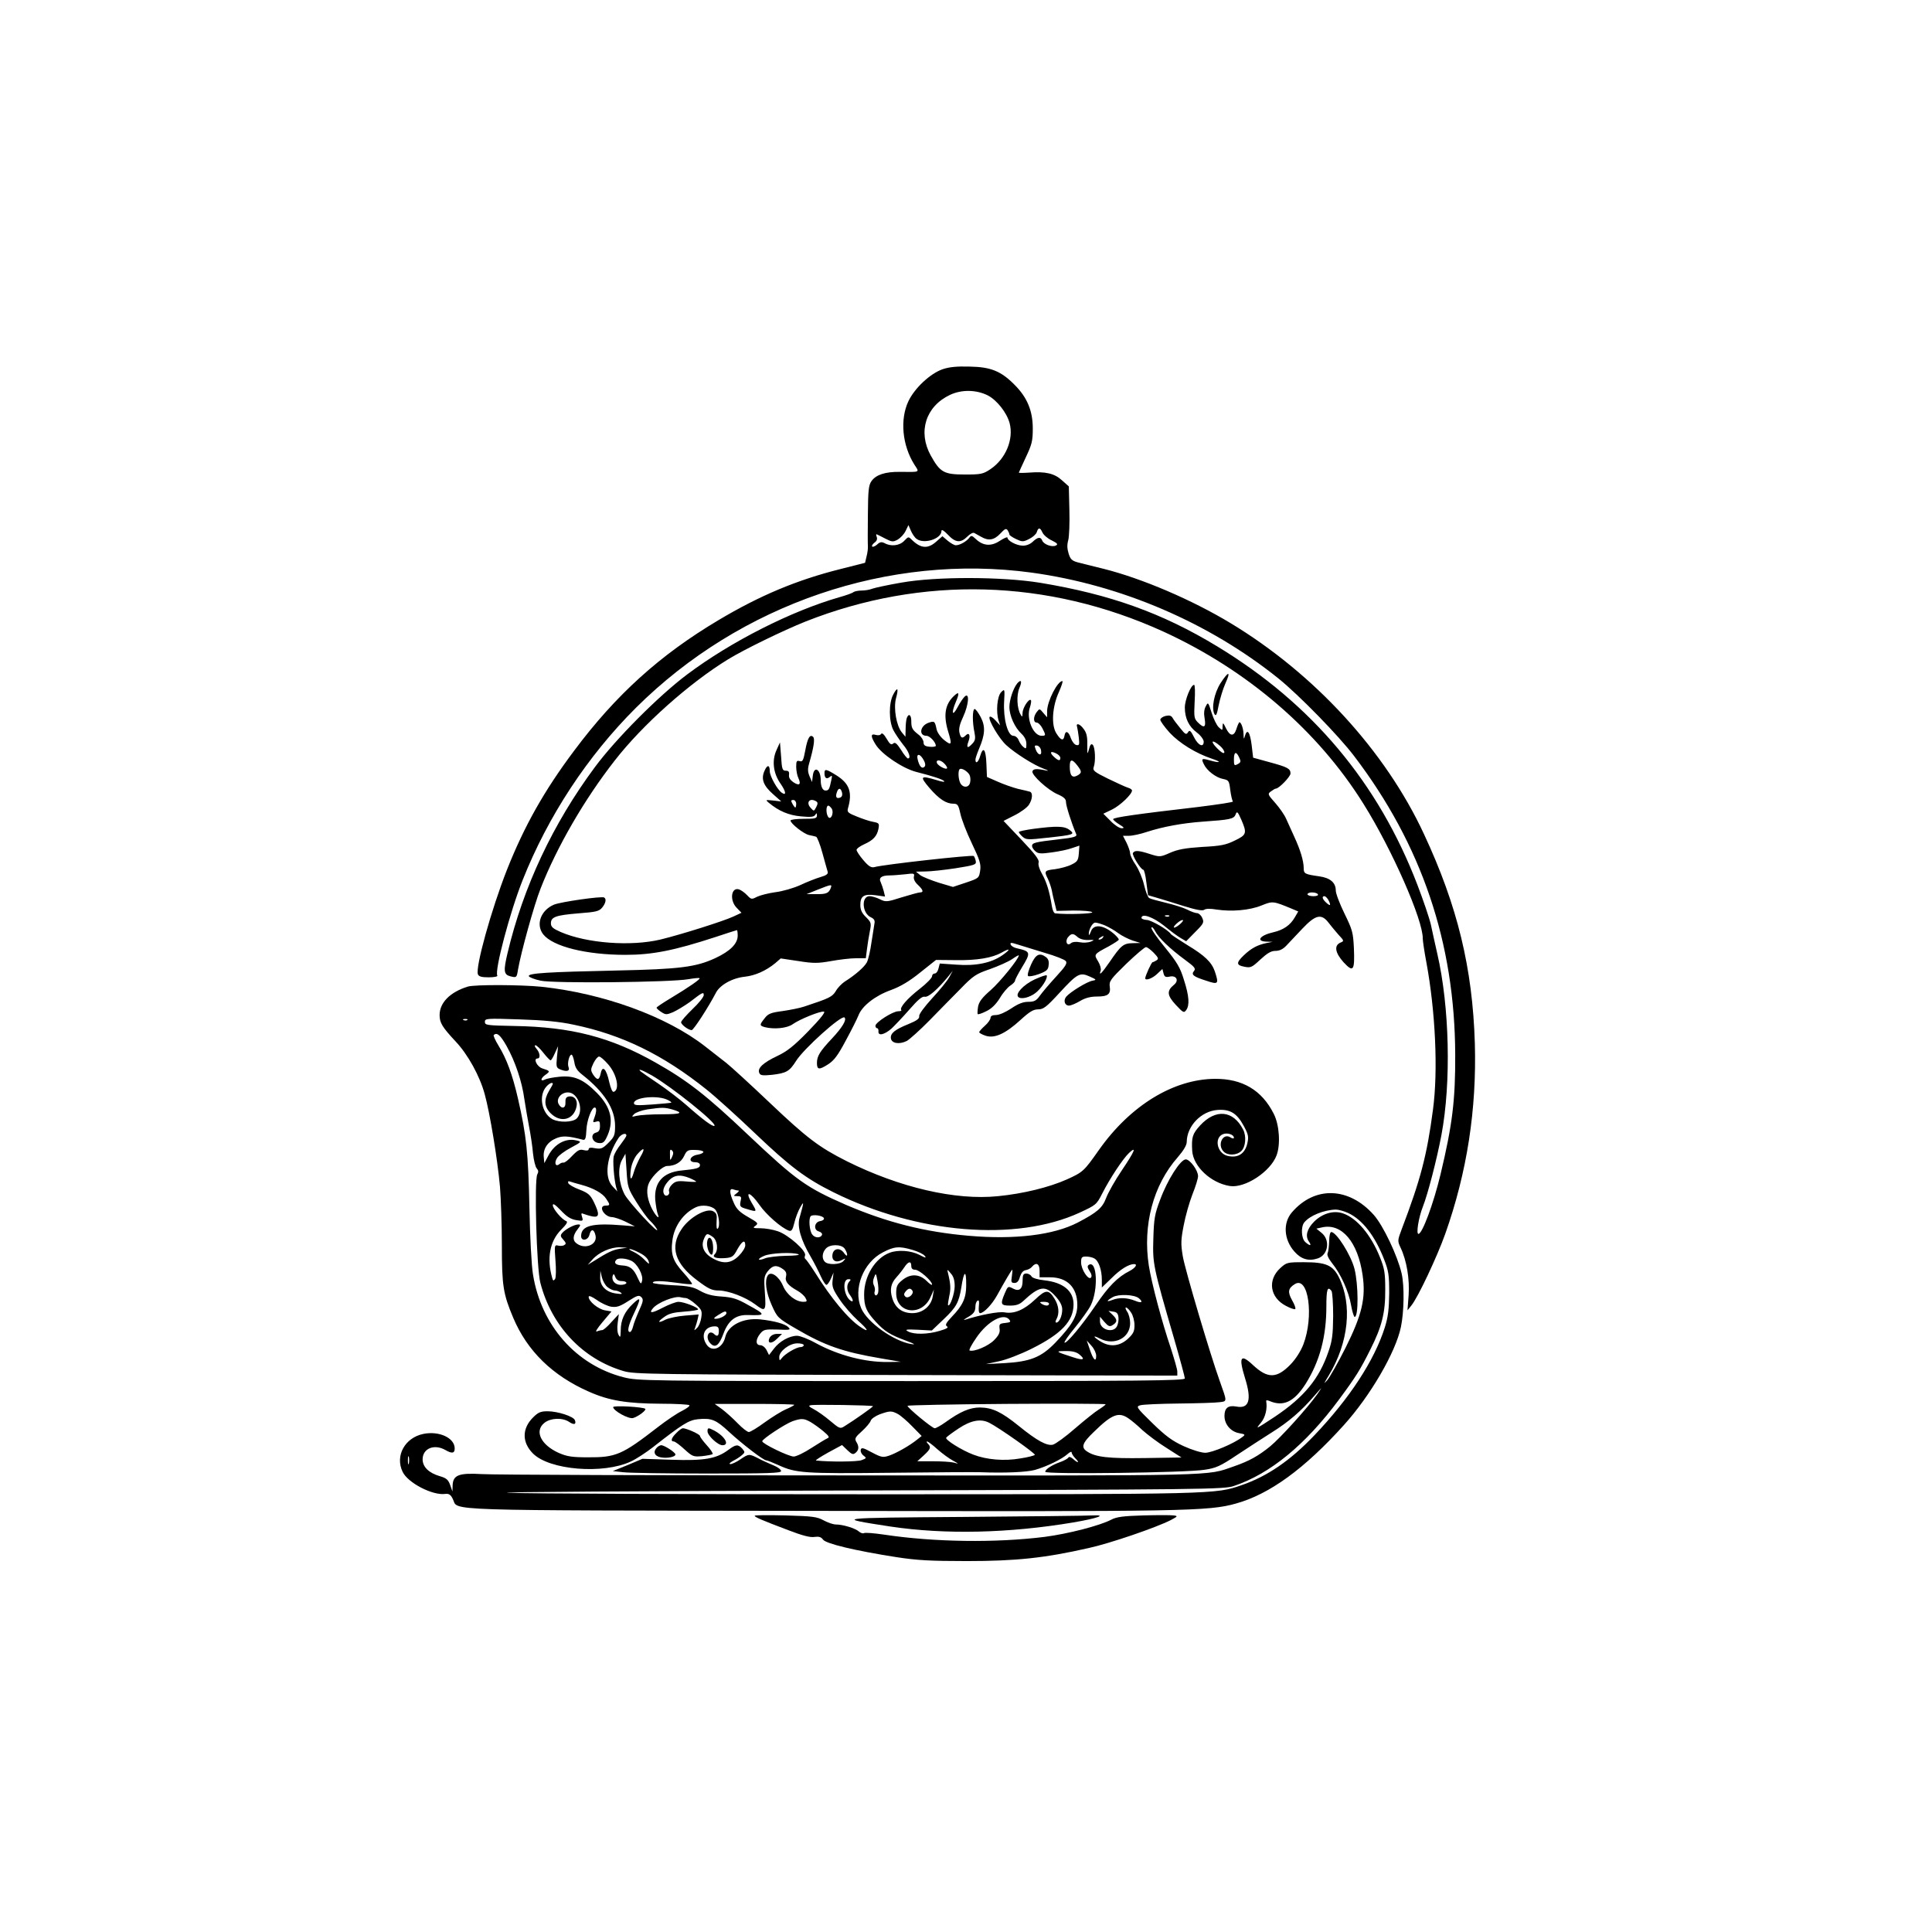 <?xml version="1.0" standalone="no"?>
<!DOCTYPE svg PUBLIC "-//W3C//DTD SVG 20010904//EN"
 "http://www.w3.org/TR/2001/REC-SVG-20010904/DTD/svg10.dtd">
<svg version="1.0" xmlns="http://www.w3.org/2000/svg"
 width="1024pt" height="1024pt" viewBox="0 0 1024 1024"
 preserveAspectRatio="xMidYMid meet">
<g transform="translate(0,1024) scale(0.1,-0.1)"
fill="#000000" stroke="none">
<path d="M4996 8283 c-66 -23 -148 -100 -181 -169 -46 -97 -33 -234 31 -336
28 -43 34 -40 -76 -39 -78 1 -127 -15 -151 -49 -15 -21 -18 -49 -19 -175 -1
-82 -1 -159 0 -170 1 -11 -2 -35 -7 -54 l-8 -34 -130 -33 c-232 -58 -429 -141
-647 -271 -311 -185 -544 -396 -765 -692 -159 -212 -264 -399 -356 -631 -83
-211 -168 -517 -154 -554 5 -12 20 -16 57 -16 28 0 49 4 46 9 -16 25 67 338
134 506 135 340 344 658 601 914 553 550 1340 819 2097 716 473 -65 940 -265
1308 -561 109 -88 319 -303 401 -411 358 -470 534 -989 536 -1583 1 -241 -15
-372 -78 -635 -38 -158 -97 -315 -117 -315 -13 0 1 87 23 143 27 68 75 254 99
382 52 277 43 679 -22 960 -11 50 -27 119 -34 154 -8 35 -40 129 -71 210 -207
541 -559 961 -1063 1266 -290 176 -567 275 -936 336 -202 33 -552 34 -737 1
-70 -12 -139 -27 -153 -32 -14 -6 -40 -10 -58 -10 -17 0 -36 -4 -42 -8 -5 -5
-38 -17 -74 -27 -255 -73 -575 -235 -807 -409 -150 -112 -380 -343 -490 -492
-222 -299 -380 -635 -463 -986 -22 -93 -20 -113 13 -122 34 -9 36 -8 42 32 16
93 86 346 120 432 86 220 232 473 394 680 147 189 395 410 601 536 85 52 290
152 410 200 618 244 1282 226 1895 -53 444 -203 819 -524 1062 -914 151 -241
316 -616 314 -714 0 -11 8 -67 19 -125 48 -259 63 -575 35 -782 -32 -243 -66
-371 -166 -634 -22 -58 -22 -62 -6 -96 33 -69 49 -168 43 -253 l-6 -80 20 25
c35 42 137 259 180 380 116 327 167 661 157 1010 -12 399 -92 729 -270 1110
-204 439 -580 849 -1026 1118 -204 123 -468 236 -671 287 -58 14 -121 30 -140
35 -28 8 -37 16 -46 46 -8 25 -9 47 -2 71 5 20 8 91 6 160 l-3 125 -36 32
c-40 37 -88 48 -176 41 -29 -2 -53 -2 -53 0 0 1 17 38 37 81 32 68 37 86 37
153 0 94 -30 165 -96 231 -72 73 -126 95 -238 97 -68 2 -109 -2 -144 -14z
m240 -139 c48 -25 100 -91 115 -146 23 -87 -21 -191 -102 -245 -39 -26 -50
-28 -135 -28 -111 0 -131 11 -181 101 -69 125 -27 260 102 321 61 29 140 28
201 -3z m-378 -760 c39 -30 132 0 132 42 0 10 13 2 34 -20 40 -43 68 -45 103
-10 14 14 30 23 37 19 6 -3 22 -12 36 -20 39 -23 69 -18 102 17 24 26 31 29
39 17 5 -8 9 -17 9 -22 0 -4 16 -15 35 -24 32 -15 38 -16 69 0 19 9 37 25 41
36 8 27 18 26 30 -1 6 -13 27 -32 49 -42 30 -15 35 -21 23 -27 -19 -11 -65 5
-73 26 -8 21 -24 19 -51 -7 -14 -13 -35 -21 -54 -20 -32 1 -79 26 -79 42 0 6
-18 -2 -40 -16 -46 -31 -89 -28 -128 9 -21 20 -25 20 -35 6 -15 -19 -50 -39
-71 -39 -8 0 -27 11 -43 24 l-28 24 -33 -29 c-44 -39 -81 -36 -127 8 -20 20
-20 20 -42 -3 -24 -26 -70 -32 -104 -13 -16 8 -25 7 -40 -7 -10 -9 -22 -14
-26 -11 -4 4 2 13 12 21 12 8 16 19 12 30 -4 10 -4 16 0 14 5 -2 25 -12 46
-23 35 -18 41 -18 65 -5 15 9 34 29 42 46 l15 31 13 -30 c7 -16 20 -36 30 -43z"/>
<path d="M6469 6619 c-34 -54 -49 -132 -32 -164 8 -13 13 -3 22 46 7 35 23 88
36 117 30 66 17 67 -26 1z"/>
<path d="M5391 6617 c-21 -26 -41 -87 -41 -124 0 -47 29 -110 64 -142 17 -16
26 -35 26 -54 0 -26 -2 -28 -16 -16 -9 7 -20 23 -25 36 -5 13 -17 23 -28 23
-30 0 -54 91 -49 181 4 69 3 69 -16 50 -21 -22 -28 -104 -13 -151 l8 -25 -25
27 c-14 16 -28 23 -31 18 -9 -14 51 -116 89 -150 46 -42 145 -105 197 -124 24
-9 31 -13 14 -10 -49 11 -68 10 -73 -4 -6 -19 82 -100 134 -122 34 -15 44 -25
44 -42 0 -19 29 -110 54 -169 6 -13 -8 -18 -96 -28 -122 -14 -138 -18 -138
-35 0 -7 8 -20 18 -28 14 -13 29 -14 86 -6 38 5 87 15 108 23 l39 13 -3 -41
c-3 -37 -7 -44 -40 -60 -20 -10 -59 -20 -87 -24 -55 -6 -58 -10 -37 -51 7 -15
17 -43 21 -62 3 -19 11 -51 16 -71 l9 -37 90 2 c49 0 93 -3 99 -9 8 -8 -135
-13 -196 -6 -7 0 -15 18 -18 39 -12 75 -28 128 -52 170 -14 24 -22 50 -18 61
4 14 -19 44 -90 119 l-96 101 59 30 c32 16 66 41 75 55 20 30 22 65 5 70 -7 2
-35 9 -63 15 -27 7 -76 24 -107 38 l-57 25 -3 72 c-3 76 -17 92 -33 39 -9 -33
-25 -45 -25 -19 0 7 9 33 19 57 32 75 35 118 9 168 -13 24 -27 44 -33 43 -11
-3 -12 -69 0 -125 6 -30 4 -42 -10 -57 -26 -29 -35 -25 -22 10 12 32 4 51 -15
32 -18 -18 -26 -15 -33 16 -4 20 2 45 20 83 29 63 35 130 9 108 -8 -7 -26 -33
-39 -58 -27 -51 -34 -31 -10 26 21 49 19 60 -6 37 -50 -45 -60 -103 -34 -190
22 -72 19 -78 -20 -47 -20 16 -37 40 -41 58 -9 43 -11 45 -43 34 -45 -16 -53
-69 -10 -69 17 0 49 -34 49 -53 0 -4 -15 -7 -32 -5 -25 2 -33 8 -33 23 0 11
-11 29 -25 40 -35 27 -40 36 -40 73 0 34 -14 43 -24 16 -3 -9 -6 -34 -6 -57
l-1 -42 -19 23 c-29 35 -45 128 -31 181 15 55 8 63 -15 19 -24 -45 -23 -142 1
-188 10 -19 33 -53 51 -76 32 -38 44 -74 26 -74 -4 0 -21 20 -36 45 -23 35
-32 43 -42 34 -11 -9 -18 -3 -35 26 -14 24 -24 32 -29 25 -4 -7 -16 -9 -29 -5
-27 8 -27 -8 0 -51 31 -51 142 -126 214 -145 90 -23 139 -39 149 -49 6 -6 -12
-4 -39 5 -87 26 -92 21 -39 -41 51 -59 88 -84 128 -84 21 0 26 -6 36 -52 6
-29 33 -100 61 -158 43 -90 49 -111 44 -145 -6 -39 -7 -40 -75 -63 l-69 -23
-74 22 c-41 13 -86 31 -99 40 l-23 19 50 1 c28 0 100 8 160 17 100 16 110 19
107 37 -2 11 -7 24 -11 28 -7 7 -479 -45 -527 -59 -16 -4 -30 4 -58 37 -20 23
-36 48 -36 54 0 7 18 20 40 30 49 22 68 43 76 82 5 28 4 31 -28 37 -18 3 -57
16 -86 28 -46 18 -53 24 -48 42 25 86 9 132 -60 176 -56 35 -64 36 -64 12 0
-26 11 -34 28 -20 13 11 14 8 7 -22 -9 -44 -13 -50 -30 -50 -15 0 -25 22 -25
55 0 59 -36 78 -42 23 l-4 -33 -13 30 c-10 24 -11 39 -2 70 24 83 31 129 21
139 -17 17 -30 -6 -42 -72 -10 -53 -14 -61 -30 -56 -15 4 -18 0 -18 -30 0 -19
5 -47 12 -61 15 -33 5 -42 -27 -21 -17 12 -25 24 -23 39 2 16 -2 22 -17 22
-18 0 -21 8 -25 75 l-6 75 -18 -40 c-26 -56 -18 -124 22 -180 28 -41 31 -64 6
-47 -23 15 -64 88 -64 114 0 36 -14 36 -29 0 -18 -42 -4 -77 46 -121 l44 -39
-43 5 c-41 4 -42 4 -23 -12 53 -44 105 -66 170 -72 52 -5 69 -3 76 8 7 11 9
11 9 -3 0 -16 -10 -18 -70 -18 -38 0 -70 -4 -70 -9 0 -16 70 -71 98 -77 15 -3
32 -7 38 -9 5 -2 21 -41 33 -86 13 -46 25 -91 28 -100 3 -11 -7 -19 -39 -28
-24 -7 -72 -26 -108 -43 -36 -16 -95 -33 -131 -37 -36 -5 -79 -16 -96 -24 -29
-15 -31 -15 -53 8 -13 14 -32 27 -43 31 -42 13 -51 -59 -12 -98 l25 -26 -43
-20 c-54 -25 -276 -95 -387 -122 -157 -37 -389 -20 -528 40 -41 18 -52 27 -52
46 0 34 26 43 146 53 94 7 110 11 126 31 19 23 23 46 10 53 -12 8 -230 -23
-266 -38 -70 -30 -97 -105 -57 -157 51 -65 228 -109 436 -109 143 0 259 23
479 95 60 20 110 36 112 36 2 0 4 -13 4 -29 0 -43 -40 -83 -120 -120 -102 -47
-188 -58 -520 -65 -367 -8 -472 -14 -467 -30 2 -6 30 -17 63 -24 69 -15 690
-9 783 8 30 5 57 8 59 5 5 -5 -59 -49 -152 -105 -42 -25 -76 -48 -76 -51 0 -4
11 -14 25 -23 23 -15 28 -15 62 -1 20 9 60 33 88 53 70 54 75 56 75 37 0 -9
-27 -43 -60 -74 -33 -32 -60 -63 -60 -69 0 -13 39 -42 56 -42 10 0 89 122 128
197 21 42 87 79 153 86 56 6 113 32 161 71 l30 26 94 -14 c81 -13 105 -12 173
0 44 8 103 15 132 15 l52 0 6 47 c3 26 10 68 15 94 9 45 8 49 -20 77 -22 21
-30 39 -30 64 0 48 19 60 80 52 l51 -7 -7 29 c-4 15 -11 36 -16 47 -12 23 4
36 47 36 17 0 53 3 82 6 48 6 51 5 47 -12 -3 -12 4 -28 20 -43 29 -27 33 -41
13 -41 -8 0 -51 -12 -97 -26 -79 -25 -85 -26 -117 -10 -18 9 -43 16 -54 16
-45 0 -40 -91 7 -112 17 -8 22 -17 19 -32 -2 -12 -9 -57 -16 -101 -6 -44 -17
-91 -24 -105 -13 -25 -62 -68 -118 -103 -15 -10 -37 -32 -47 -50 -19 -31 -34
-38 -167 -82 -23 -8 -75 -18 -115 -24 -62 -8 -77 -14 -95 -38 -28 -35 -28 -39
0 -47 49 -13 119 -6 148 15 38 27 147 71 166 67 10 -2 -20 -39 -83 -104 -77
-79 -113 -107 -164 -131 -74 -35 -106 -64 -96 -89 5 -14 16 -16 67 -11 77 9
93 18 128 73 40 65 242 246 257 231 13 -12 -11 -52 -65 -110 -66 -70 -81 -95
-81 -131 0 -36 11 -38 58 -8 33 21 53 48 95 127 30 55 60 115 67 133 19 50 88
104 171 134 52 19 99 47 157 94 l83 66 103 -1 c116 -2 195 12 245 40 47 27 49
17 4 -14 -59 -41 -141 -58 -244 -50 l-88 6 -7 -27 c-3 -14 -12 -26 -20 -26 -8
0 -14 -7 -14 -15 0 -8 -29 -38 -65 -66 -67 -52 -109 -101 -98 -113 3 -3 -4 -6
-16 -6 -29 0 -121 -59 -121 -77 0 -7 4 -13 9 -13 5 0 8 -8 7 -17 -2 -25 31
-18 69 15 16 15 59 60 94 100 47 54 69 72 82 69 19 -5 70 40 127 110 l22 28
-19 -35 c-11 -20 -52 -70 -91 -112 -41 -45 -70 -84 -68 -94 2 -13 -13 -24 -57
-42 -72 -29 -97 -49 -93 -76 4 -27 46 -33 85 -13 15 9 69 57 120 109 50 51
124 127 165 168 66 68 81 78 154 103 45 16 97 39 118 53 20 14 36 23 36 20 0
-18 -99 -140 -149 -184 -45 -39 -62 -61 -67 -88 -3 -19 -4 -37 -2 -39 3 -3 23
4 45 15 28 13 51 36 72 69 16 28 42 58 56 67 14 9 25 21 25 26 0 6 16 36 35
68 50 82 49 87 -26 104 -15 3 -29 12 -32 19 -4 12 2 12 36 1 23 -7 88 -27 143
-44 56 -16 107 -36 113 -44 9 -11 -1 -28 -51 -82 -35 -38 -74 -84 -86 -101
-19 -27 -30 -33 -62 -33 -27 0 -53 -10 -90 -35 -30 -20 -64 -35 -81 -35 -19 0
-29 -5 -29 -15 0 -8 -13 -27 -30 -42 -16 -14 -30 -30 -30 -34 0 -4 16 -13 35
-19 47 -15 104 11 184 84 48 44 68 56 93 56 28 0 44 12 112 86 96 104 109 112
162 88 36 -16 37 -18 15 -22 -28 -4 -119 -60 -140 -85 -16 -20 -8 -47 15 -47
10 0 36 11 58 24 28 17 57 24 89 24 59 0 75 12 69 53 -4 28 4 39 87 120 51 49
98 89 105 89 7 0 25 -14 41 -30 25 -26 27 -32 15 -40 -8 -5 -18 -10 -21 -10
-6 0 -39 -73 -39 -85 0 -15 38 -1 62 22 l29 27 6 -23 c5 -19 11 -22 34 -17 35
7 49 -22 21 -44 -39 -32 -36 -56 9 -105 40 -43 44 -45 56 -29 19 26 16 74 -12
161 -20 66 -37 93 -100 171 -42 51 -75 98 -72 105 2 7 11 -2 20 -19 18 -35 77
-92 160 -153 48 -35 56 -45 46 -57 -17 -20 -5 -30 64 -52 65 -22 68 -18 46 49
-17 49 -53 84 -146 140 -45 28 -85 54 -88 59 -13 21 -102 73 -127 74 -16 1
-28 6 -28 11 2 26 62 4 119 -41 33 -27 73 -57 89 -66 l29 -17 48 49 c45 45 48
51 37 75 -6 14 -19 25 -27 25 -9 0 -32 8 -53 19 -20 10 -71 26 -113 36 -42 10
-82 21 -88 25 -7 4 -19 35 -27 69 -8 35 -28 82 -44 106 -17 24 -30 52 -30 62
0 10 -9 35 -19 56 l-19 37 32 0 c18 0 61 9 96 21 84 27 185 46 295 54 144 10
165 14 174 38 7 19 11 16 30 -27 31 -72 29 -81 -34 -111 -46 -23 -74 -29 -173
-34 -90 -6 -129 -13 -170 -31 -52 -23 -55 -23 -106 -7 -61 20 -82 21 -91 6 -7
-10 42 -89 55 -89 4 0 12 -30 16 -67 l9 -68 45 -13 c25 -7 89 -27 143 -44 68
-21 101 -27 110 -20 8 6 31 7 66 1 79 -12 175 -4 238 22 59 24 62 23 161 -18
l33 -14 -18 -31 c-24 -42 -61 -67 -113 -79 -72 -16 -96 -48 -37 -50 l32 -1
-35 -7 c-46 -10 -78 -27 -117 -64 -42 -40 -41 -53 3 -61 33 -7 40 -3 84 38 37
34 57 46 80 46 22 0 40 9 58 28 15 16 53 56 85 90 70 74 101 81 139 31 13 -17
37 -46 53 -64 29 -31 30 -33 10 -41 -35 -15 -29 -54 16 -104 52 -56 60 -46 55
75 -4 83 -8 97 -50 183 -25 51 -46 106 -46 122 0 42 -30 67 -87 75 -77 11 -83
14 -83 43 0 39 -18 98 -50 167 -15 33 -34 76 -43 95 -8 19 -34 57 -57 83 -41
46 -42 49 -24 62 11 8 22 15 26 15 17 0 78 64 78 80 0 26 -15 34 -111 60 l-87
24 -8 68 c-9 70 -24 88 -36 46 -5 -19 -6 -17 -7 12 -1 34 -16 69 -24 60 -2 -3
-9 -18 -14 -35 -13 -40 -34 -38 -55 5 -15 31 -17 32 -18 11 0 -24 0 -24 -20
-6 -11 10 -28 45 -38 77 -18 57 -19 58 -31 34 -9 -15 -11 -38 -6 -65 8 -47 -3
-53 -36 -20 -20 20 -21 29 -17 110 3 49 2 89 -3 89 -17 0 -49 -80 -49 -120 0
-57 21 -101 64 -133 20 -15 36 -37 36 -48 0 -33 -29 -21 -51 23 -18 36 -24 40
-32 27 -9 -15 -15 -12 -41 21 -17 21 -36 45 -41 55 -7 12 -17 15 -38 10 -15
-4 -27 -13 -27 -20 0 -7 22 -38 49 -68 52 -56 139 -110 226 -139 54 -18 43
-24 -14 -8 -42 12 -45 9 -30 -21 15 -33 64 -71 102 -78 30 -6 32 -10 38 -60 4
-29 10 -55 14 -59 3 -4 -78 -16 -182 -29 -336 -39 -453 -56 -453 -65 0 -4 15
-17 33 -28 26 -16 28 -20 12 -20 -12 0 -38 17 -59 39 l-38 38 46 22 c43 21
106 81 106 101 0 5 -10 12 -22 15 -13 4 -60 26 -106 48 -73 36 -81 43 -75 61
11 29 8 105 -5 118 -8 8 -14 1 -20 -23 -9 -31 -9 -29 -9 23 1 44 -4 65 -20 85
-19 27 -42 33 -34 10 2 -7 6 -32 9 -56 4 -38 3 -43 -13 -40 -10 2 -23 19 -29
36 -12 37 -29 44 -34 13 -5 -29 -19 -25 -43 13 -28 44 -22 142 14 220 14 32
22 57 18 57 -26 0 -80 -106 -81 -159 l0 -33 -20 23 c-20 24 -20 24 -35 5 -19
-25 -19 -56 0 -56 8 0 21 -13 30 -30 19 -37 19 -40 -4 -40 -45 0 -83 92 -62
151 6 18 8 35 5 38 -10 11 -44 -41 -44 -68 -1 -22 -2 -23 -10 -9 -20 33 -23
102 -7 141 16 37 10 49 -12 24z m1075 -330 c15 -13 25 -29 23 -36 -3 -7 -18 2
-39 24 -38 39 -26 48 16 12z m-948 -26 c5 -30 -18 -24 -29 8 -7 18 -6 22 9 19
9 -2 19 -14 20 -27z m102 -38 c0 -17 -10 -16 -32 4 -26 23 -22 35 7 21 14 -6
25 -17 25 -25z m948 2 c10 -21 9 -26 -8 -35 -18 -10 -20 -7 -20 25 0 41 12 45
28 10z m-1671 -16 c8 -15 9 -27 3 -33 -13 -13 -27 1 -36 38 -9 36 14 32 33 -5z
m107 -15 c9 -8 16 -20 16 -24 0 -14 -48 10 -54 26 -7 19 19 18 38 -2z m705
-10 c26 -33 26 -41 0 -55 -27 -14 -39 1 -39 49 0 39 12 41 39 6z m-571 -50 c5
-9 7 -27 4 -40 -5 -29 -37 -32 -52 -5 -11 22 -13 64 -4 74 9 9 41 -10 52 -29z
m-675 -95 c3 -12 0 -22 -9 -26 -20 -8 -27 2 -19 26 8 27 21 27 28 0z m-243
-59 c0 -11 -2 -20 -5 -20 -2 0 -9 9 -15 20 -9 16 -8 20 5 20 8 0 15 -9 15 -20z
m107 12 c8 -5 8 -13 -1 -30 -12 -23 -12 -23 -30 -3 -26 29 -3 55 31 33z m82
-39 c12 -23 -6 -63 -20 -42 -12 19 -11 59 1 59 5 0 13 -8 19 -17z m-6 -420
c-10 -27 -24 -33 -78 -32 l-50 0 60 24 c73 29 76 29 68 8z m2582 -33 c4 -6 -7
-10 -24 -10 -17 0 -31 5 -31 10 0 6 11 10 24 10 14 0 28 -4 31 -10z m55 -29
c16 -30 12 -36 -10 -16 -21 19 -26 35 -10 35 5 0 14 -9 20 -19z m-843 -87 c-3
-3 -12 -4 -19 -1 -8 3 -5 6 6 6 11 1 17 -2 13 -5z m54 -45 c-13 -11 -26 -17
-29 -15 -3 3 6 14 19 25 13 11 26 17 29 14 3 -2 -6 -13 -19 -24z m-394 -4 c20
-9 52 -27 70 -41 19 -14 53 -31 76 -39 l42 -13 -42 -1 c-49 -1 -62 -12 -122
-100 -41 -59 -59 -78 -47 -45 3 9 -3 31 -14 49 -23 37 -23 37 58 80 28 16 52
31 52 35 0 4 -10 16 -22 27 -57 51 -111 58 -126 16 -6 -16 -11 -23 -11 -16 -2
24 19 63 34 63 9 0 32 -7 52 -15z m-145 -62 c12 -10 33 -16 56 -15 33 1 35 0
13 -9 -13 -5 -39 -7 -58 -3 -20 4 -39 2 -48 -6 -20 -17 -32 13 -13 34 17 20
27 20 50 -1z m133 -3 c-3 -5 -12 -10 -18 -10 -7 0 -6 4 3 10 19 12 23 12 15 0z"/>
<path d="M5478 5847 c-43 -6 -78 -13 -78 -17 0 -4 9 -15 20 -25 18 -16 28 -17
132 -5 141 15 147 18 117 41 -27 21 -68 22 -191 6z"/>
<path d="M5465 5128 c-13 -29 -21 -56 -16 -61 4 -4 30 0 57 10 42 16 50 23 52
48 3 19 -2 33 -14 42 -34 25 -54 16 -79 -39z"/>
<path d="M5482 5048 c-58 -28 -102 -75 -85 -92 14 -14 58 -4 90 20 33 25 67
78 61 94 -2 4 -31 -6 -66 -22z"/>
<path d="M2480 5011 c-94 -29 -150 -85 -150 -151 0 -41 14 -64 85 -140 65 -69
128 -183 154 -279 27 -97 68 -345 81 -491 5 -63 10 -203 10 -310 0 -215 7
-258 60 -384 74 -176 208 -307 401 -392 108 -48 202 -63 381 -64 81 0 149 -4
152 -8 3 -5 -16 -18 -41 -31 -25 -12 -81 -50 -125 -84 -191 -148 -223 -162
-373 -161 -82 0 -109 4 -153 23 -96 43 -131 117 -76 160 33 26 95 28 130 5 26
-18 40 -14 31 9 -8 20 -91 47 -145 47 -37 0 -50 -6 -77 -33 -59 -59 -59 -132
0 -191 88 -88 372 -111 519 -42 28 13 80 47 116 75 157 123 190 144 240 149
72 7 95 -3 165 -68 67 -62 181 -150 196 -150 5 0 33 -11 64 -25 93 -43 136
-46 596 -41 239 3 452 4 474 3 130 -5 246 0 290 12 63 18 143 57 173 84 12 11
22 15 22 9 0 -7 9 -21 20 -32 24 -24 14 -27 -12 -3 -13 11 -22 14 -26 7 -4 -6
-23 -16 -42 -23 -43 -15 -80 -38 -80 -52 0 -14 748 -5 845 11 60 9 83 19 171
78 56 37 139 91 185 120 88 55 156 113 228 197 41 47 42 48 14 7 -53 -75 -196
-233 -252 -279 -62 -50 -110 -77 -191 -105 -151 -52 -43 -49 -2035 -48 -1017
0 -1896 3 -1952 7 -121 7 -152 -5 -154 -60 l-1 -32 -12 34 c-10 28 -20 37 -55
47 -58 17 -91 49 -91 89 0 58 61 83 120 50 36 -21 50 -18 50 8 0 56 -83 94
-166 77 -98 -20 -151 -116 -110 -201 28 -59 160 -127 227 -117 18 2 28 -4 39
-27 32 -64 -109 -60 1940 -63 1949 -4 2065 -2 2211 39 177 49 363 184 572 416
140 155 274 385 302 519 17 80 19 219 4 284 -22 95 -98 255 -148 311 -132 148
-312 154 -433 14 -49 -56 -44 -145 13 -209 35 -40 75 -52 123 -36 56 18 68 98
20 136 l-27 22 32 7 c103 22 188 -78 213 -253 18 -122 -3 -211 -91 -387 -39
-77 -82 -153 -96 -170 -21 -24 -19 -19 8 25 105 174 126 375 53 521 -32 63
-68 79 -184 79 -90 0 -93 -1 -127 -32 -68 -63 -54 -155 30 -199 24 -13 47 -21
50 -17 4 3 -4 25 -17 47 -24 43 -21 63 15 85 72 45 102 -171 45 -320 -14 -36
-40 -77 -68 -106 -73 -75 -121 -76 -199 -3 -67 63 -77 43 -41 -73 35 -113 20
-160 -47 -147 -44 8 -63 -8 -63 -50 0 -44 33 -83 77 -91 34 -6 35 -8 17 -21
-43 -34 -160 -83 -196 -83 -21 0 -70 15 -114 35 -61 28 -95 53 -166 122 -87
85 -88 88 -63 95 15 4 106 8 203 9 97 1 194 4 215 7 42 5 42 0 2 112 -50 139
-184 590 -196 662 -11 66 -10 87 5 164 9 48 30 122 46 163 17 42 30 85 30 97
0 31 -43 89 -65 89 -28 0 -97 -108 -136 -214 -29 -76 -33 -101 -36 -206 -4
-134 -2 -145 111 -534 31 -107 56 -200 56 -207 0 -12 -234 -14 -1448 -14
-1410 0 -1451 1 -1526 20 -252 64 -438 275 -481 545 -8 44 -16 204 -19 355 -6
287 -15 379 -61 579 -29 125 -59 208 -104 281 -16 26 -27 51 -24 54 17 16 35
0 68 -58 46 -82 82 -190 94 -280 6 -39 17 -105 25 -146 8 -41 18 -105 21 -143
4 -37 13 -73 20 -80 9 -10 10 -19 3 -31 -17 -30 -4 -499 16 -575 59 -229 224
-404 441 -468 56 -17 157 -18 1498 -21 l1437 -3 0 22 c0 11 -16 66 -34 122
-47 138 -102 345 -117 439 -33 215 23 426 153 574 31 36 48 64 48 82 1 84 77
163 163 169 67 5 103 -17 140 -86 24 -45 26 -56 18 -92 -13 -55 -51 -79 -106
-65 -55 14 -71 97 -22 115 23 9 57 -3 57 -19 0 -6 -8 -5 -19 2 -40 25 -71 -41
-35 -76 22 -22 70 -20 94 4 22 22 27 78 9 113 -53 103 -146 111 -228 22 -41
-45 -46 -62 -42 -135 6 -83 99 -170 199 -186 80 -13 215 75 248 162 22 58 15
163 -15 221 -63 125 -166 186 -312 185 -220 -2 -447 -141 -613 -375 -81 -115
-85 -119 -171 -158 -94 -42 -232 -76 -366 -89 -225 -23 -521 46 -800 185 -147
74 -211 122 -409 310 -102 97 -205 191 -230 211 -25 19 -76 59 -114 89 -203
158 -538 280 -866 315 -110 11 -353 12 -390 1z m-3 -177 c-3 -3 -12 -4 -19 -1
-8 3 -5 6 6 6 11 1 17 -2 13 -5z m563 -25 c256 -53 474 -159 705 -344 50 -40
165 -144 258 -233 185 -176 267 -238 414 -311 444 -220 967 -264 1306 -108 86
40 89 42 119 101 40 79 110 185 142 215 43 40 30 9 -38 -92 -36 -53 -73 -119
-83 -146 -20 -53 -46 -76 -151 -131 -128 -66 -331 -91 -576 -70 -235 20 -435
71 -652 164 -211 92 -264 130 -519 371 -221 210 -322 288 -490 383 -238 135
-447 189 -747 194 -148 3 -158 4 -158 22 0 18 8 19 183 13 128 -4 213 -12 287
-28z m-160 -149 c17 -22 35 -40 38 -40 4 0 14 17 23 38 l17 37 -6 -57 c-5 -55
-4 -58 22 -68 32 -12 48 -6 39 15 -7 19 4 65 16 65 5 0 11 -18 15 -39 4 -29
15 -46 42 -67 117 -92 174 -181 174 -272 0 -48 -4 -58 -35 -89 -31 -31 -39
-34 -70 -29 -24 5 -35 3 -35 -5 0 -7 -9 -9 -26 -5 -21 6 -32 0 -62 -31 -19
-21 -40 -37 -45 -35 -5 1 -15 -2 -22 -8 -21 -17 -29 7 -12 33 8 13 41 37 73
54 56 30 58 32 31 38 -57 15 -117 -17 -150 -79 l-22 -41 -3 33 c-4 43 20 80
66 99 34 14 62 13 142 -8 12 -3 16 8 18 51 2 52 28 120 44 120 11 0 10 -24 -2
-55 -9 -24 -8 -26 10 -20 17 5 20 2 20 -23 0 -22 -6 -31 -21 -35 -32 -8 -22
-51 13 -55 21 -3 30 3 41 25 44 86 28 163 -50 241 -71 72 -121 93 -198 85 -33
-3 -68 -10 -77 -15 -26 -13 -23 8 4 26 25 18 24 20 -17 33 -29 9 -50 53 -26
53 17 0 13 31 -6 52 -9 10 -11 18 -5 18 6 0 25 -18 42 -40z m344 -62 c46 -53
62 -134 29 -145 -7 -3 -16 18 -24 52 -15 70 -36 91 -45 46 -8 -37 -18 -39 -40
-7 -14 23 -14 28 1 60 10 20 23 36 30 36 8 0 29 -19 49 -42z m231 -58 c106
-61 345 -253 332 -267 -8 -7 -59 30 -147 108 -36 32 -103 83 -150 115 -47 31
-89 61 -94 65 -20 18 8 8 59 -21z m-525 -45 c0 -2 -9 -19 -20 -37 -28 -47 -26
-84 9 -119 53 -53 123 -34 137 37 7 34 -13 58 -43 52 -13 -3 -17 -12 -16 -31
2 -32 -21 -37 -36 -9 -15 28 13 62 49 62 55 0 87 -97 47 -138 -21 -21 -93 -23
-129 -4 -57 31 -75 125 -32 173 16 18 34 25 34 14z m611 -86 c12 -6 19 -12 17
-13 -1 -2 -47 -6 -100 -10 -82 -6 -98 -5 -98 7 0 32 130 44 181 16z m21 -49
c65 -19 49 -26 -55 -26 -56 0 -115 -4 -132 -8 -28 -7 -29 -6 -14 9 9 9 41 20
70 25 78 11 90 11 131 0z m-242 -139 c0 -4 -14 -25 -30 -46 -17 -21 -33 -49
-37 -63 -6 -24 1 -117 12 -162 l7 -25 -26 28 c-45 48 -31 159 32 255 14 21 42
31 42 13z m74 -113 c-13 -24 -29 -60 -35 -82 -14 -50 -23 -39 -15 18 4 27 18
59 32 76 37 43 47 37 18 -12z m168 0 c-10 -22 -11 -21 -11 12 -1 26 2 31 11
22 8 -8 8 -17 0 -34z m166 27 c1 -5 -12 -12 -30 -15 -42 -6 -53 -40 -14 -40
16 0 26 -6 26 -15 0 -16 -17 -21 -99 -29 -98 -10 -145 -64 -138 -156 3 -30 9
-64 13 -74 16 -41 -18 -3 -37 41 -22 51 -24 94 -8 126 20 39 72 87 95 87 41 0
74 19 90 53 14 30 20 33 57 32 23 0 43 -4 45 -10z m-355 -266 c26 -42 58 -86
73 -100 14 -13 30 -33 36 -44 19 -39 -151 144 -172 185 -31 61 -37 138 -14
181 l19 34 6 -91 c5 -86 8 -94 52 -165z m282 127 c19 -8 35 -17 35 -19 0 -2
-24 -2 -54 1 -45 4 -57 1 -75 -17 -11 -11 -18 -27 -15 -35 7 -18 -16 -33 -26
-16 -11 18 -1 46 27 75 29 28 58 31 108 11z m-573 -36 c63 -17 113 -45 131
-74 22 -32 21 -36 -3 -36 -42 0 -9 -59 33 -61 12 0 45 -11 72 -24 l50 -25 -60
5 c-166 14 -225 -1 -225 -57 0 -28 37 -23 44 7 8 33 24 32 32 -2 13 -51 -58
-79 -103 -41 -19 15 -16 42 8 72 17 22 18 26 4 26 -21 0 -68 -25 -85 -45 -11
-13 -10 -19 6 -36 14 -16 16 -22 5 -28 -7 -5 -22 -6 -33 -3 -19 5 -20 1 -14
-79 4 -47 3 -90 -2 -98 -8 -11 -11 -10 -15 5 -30 104 -13 195 46 255 30 30 38
43 28 47 -23 8 -71 65 -71 84 0 12 13 3 43 -28 31 -33 52 -46 81 -51 36 -6 38
-5 31 17 -6 20 -5 22 11 15 11 -4 31 -10 47 -13 34 -5 35 14 4 78 -19 38 -30
47 -76 65 -30 11 -57 27 -59 34 -3 10 0 12 11 8 9 -3 35 -11 59 -17z m831 -30
c6 0 2 -7 -9 -15 -18 -14 -18 -14 4 -15 21 0 23 -4 17 -28 -5 -26 -3 -30 33
-40 56 -17 56 -17 26 33 -39 67 -7 58 41 -11 36 -52 117 -123 157 -137 13 -4
19 4 28 41 6 26 20 63 31 82 21 37 21 32 -3 -54 -14 -47 7 -119 59 -207 19
-33 43 -80 54 -105 11 -24 24 -44 29 -44 6 0 16 15 24 33 l14 32 -5 -40 c-4
-34 1 -49 37 -102 23 -35 67 -85 98 -113 55 -49 61 -66 12 -33 -64 42 -155
152 -240 288 -25 39 -48 71 -52 73 -4 2 -4 10 -1 18 9 23 -88 109 -144 128
-26 9 -67 16 -92 16 -40 0 -43 2 -27 13 17 13 14 16 -38 46 -44 25 -62 42 -76
74 -24 53 -26 81 -4 73 9 -3 21 -6 27 -6z m-123 -100 c20 -20 29 -93 13 -103
-5 -3 -6 14 -5 38 3 36 0 45 -18 55 -35 19 -126 -32 -167 -94 -64 -94 -37
-183 82 -272 61 -46 78 -54 116 -54 51 -1 140 -35 191 -73 55 -42 59 -38 52
61 -6 80 -4 89 16 115 25 31 46 34 79 11 17 -12 21 -22 17 -40 -7 -26 11 -48
62 -76 16 -9 35 -26 41 -37 10 -18 9 -21 -11 -21 -40 0 -88 37 -108 85 -22 51
-65 80 -81 54 -17 -27 -9 -89 21 -156 30 -67 32 -69 128 -125 155 -91 251
-124 452 -158 l105 -18 -66 -1 c-124 -2 -265 35 -385 100 -39 22 -84 39 -99
39 -41 0 -93 -29 -122 -67 l-27 -35 -13 26 c-8 15 -22 26 -33 26 -26 0 -26 30
-1 61 18 22 26 24 92 22 67 -3 72 -2 57 13 -17 17 -74 33 -149 41 -90 9 -170
-31 -185 -94 -14 -59 -69 -82 -98 -41 -34 49 -12 98 43 98 16 0 21 -6 21 -25
0 -27 -9 -32 -27 -14 -6 6 -16 8 -22 5 -17 -11 -13 -41 7 -59 25 -23 44 -6 67
56 26 69 65 99 129 97 97 -3 97 1 -2 55 -54 31 -81 39 -137 43 -50 3 -82 12
-114 30 -37 21 -59 26 -147 30 -57 3 -104 9 -104 13 0 12 48 11 134 -1 38 -6
71 -8 74 -6 2 3 -18 30 -46 61 -56 61 -68 98 -58 172 10 76 60 145 126 175 31
14 80 8 100 -12z m3355 -19 c76 -35 143 -122 191 -246 24 -62 27 -83 27 -180
-1 -84 -6 -126 -23 -180 -56 -177 -188 -378 -374 -573 -128 -134 -249 -217
-386 -264 -139 -48 -129 -48 -1981 -48 -955 0 -1812 3 -1905 8 -94 4 704 9
1811 12 1896 5 1982 6 2035 24 193 65 379 218 557 458 91 123 113 159 166 265
61 121 80 195 79 319 0 86 -4 111 -28 170 -47 118 -123 209 -197 233 -49 17
-108 -1 -151 -43 -39 -39 -49 -77 -29 -106 17 -24 7 -26 -19 -3 -21 19 -24 81
-5 104 29 36 103 66 167 68 14 0 43 -8 65 -18z m-2778 -28 c2 -6 -6 -13 -19
-15 -32 -4 -38 -47 -8 -55 11 -3 19 -11 17 -17 -6 -19 -38 -19 -52 1 -15 19
-20 85 -8 97 11 11 66 3 70 -11z m-589 -99 c24 -17 31 -71 10 -92 -16 -16 9
-24 58 -20 34 3 42 8 62 46 26 46 42 54 42 21 0 -12 -15 -36 -34 -55 -40 -40
-81 -45 -136 -15 -47 25 -66 63 -50 102 14 34 18 34 48 13z m698 -61 c7 -10
14 -25 14 -33 0 -9 -6 -6 -16 8 -22 32 -58 26 -62 -9 -4 -32 20 -44 51 -27 20
10 21 10 8 -5 -16 -20 -81 -23 -99 -5 -17 17 -15 48 5 70 21 24 81 24 99 1z
m-1192 -2 c-37 -6 -64 -19 -140 -67 l-29 -18 25 28 c33 38 96 66 145 65 l40
-2 -41 -6z m1553 -6 c28 -8 57 -22 64 -31 11 -13 4 -12 -28 5 -45 23 -114 28
-158 11 -77 -29 -135 -124 -135 -221 0 -63 11 -90 62 -145 47 -51 76 -69 163
-101 43 -16 50 -21 25 -17 -93 15 -235 116 -266 191 -43 102 11 241 115 295
61 32 87 34 158 13z m-1448 -15 c33 -16 51 -37 51 -57 0 -3 -11 6 -25 21 -14
15 -40 33 -57 41 -18 8 -27 14 -20 15 7 0 30 -9 51 -20z m843 -8 c10 -4 -20
-8 -65 -8 -45 -1 -95 -7 -111 -13 -41 -17 -46 -4 -5 13 35 15 150 20 181 8z
m1568 -22 c23 -12 40 -61 40 -114 l0 -40 53 51 c46 46 90 73 118 73 20 0 7
-20 -23 -36 -64 -32 -114 -83 -182 -184 -72 -106 -155 -205 -164 -196 -3 3 22
39 56 80 33 41 71 93 83 117 41 82 34 242 -10 215 -9 -6 -8 -14 4 -33 11 -16
13 -29 7 -35 -14 -14 -52 44 -52 81 0 27 4 31 26 31 14 0 34 -4 44 -10z
m-2455 -12 c33 -15 66 -77 58 -107 -5 -20 -7 -18 -23 16 -22 49 -41 64 -84 66
-33 2 -45 14 -29 30 10 11 50 8 78 -5z m1485 -28 c0 -14 7 -20 21 -20 21 0 89
-59 89 -78 0 -6 -13 3 -29 19 -39 38 -87 39 -130 3 -26 -21 -31 -33 -31 -68 0
-108 134 -125 181 -23 l19 42 -6 -35 c-8 -52 -53 -90 -108 -90 -54 0 -91 27
-107 80 -14 46 -7 78 23 111 13 14 31 37 41 52 21 32 37 35 37 7z m680 -25 l0
-35 55 0 c92 0 145 -54 145 -147 0 -59 -28 -107 -116 -199 -75 -78 -133 -101
-271 -109 l-98 -5 70 15 c39 8 116 38 172 66 159 79 223 147 223 236 0 71 -55
116 -155 127 -36 4 -63 12 -68 21 -4 8 -17 15 -27 15 -16 0 -20 -7 -20 -39 0
-43 -18 -58 -50 -41 -27 14 -28 14 -45 -26 -24 -57 -21 -64 29 -64 31 0 50 6
68 23 88 82 118 86 172 27 25 -28 36 -50 36 -71 0 -34 -16 -69 -31 -69 -6 0
-6 7 1 19 16 30 12 70 -10 106 -32 52 -47 51 -104 -3 -58 -55 -111 -77 -161
-68 -30 6 -129 -13 -210 -39 -11 -3 -6 1 10 11 36 20 45 32 45 61 0 12 5 25
11 29 8 5 10 -4 7 -30 -2 -21 0 -36 7 -36 20 1 63 46 90 95 43 78 77 135 80
135 2 0 1 -16 -2 -35 -5 -30 -3 -35 14 -35 14 0 23 10 29 33 7 21 17 33 31 35
12 2 27 10 33 18 22 26 40 16 40 -21z m-450 -82 c0 -39 -25 -111 -35 -101 -2
2 1 23 6 47 9 40 8 64 -7 126 -5 18 -3 18 15 -4 15 -16 21 -37 21 -68z m-1840
-5 c12 -10 30 -18 39 -18 9 0 23 -5 31 -11 11 -8 5 -9 -24 -5 -54 7 -86 40
-85 85 l1 36 8 -35 c5 -19 18 -43 30 -52z m75 32 c14 0 25 -4 25 -10 0 -5 -13
-10 -30 -10 -31 0 -51 24 -42 50 4 10 7 8 13 -8 6 -15 17 -22 34 -22z m1359
-63 c-3 -9 -9 -15 -14 -12 -5 3 -7 12 -4 20 3 7 1 22 -4 32 -6 12 -6 27 1 43
9 24 10 23 18 -20 5 -25 6 -53 3 -63z m467 39 c0 -66 -19 -106 -75 -164 -32
-34 -38 -45 -27 -52 10 -6 -1 -13 -39 -24 -63 -19 -136 -20 -167 -3 -19 10
-11 12 52 9 l74 -4 65 62 c65 62 78 87 91 165 14 92 27 98 26 11z m-619 22
c-16 -16 -15 -49 3 -72 17 -23 20 -40 5 -31 -38 24 -48 115 -13 115 13 0 14
-3 5 -12z m334 -49 c10 -17 -23 -46 -38 -31 -8 8 -8 15 2 27 15 18 26 19 36 4z
m2221 -1 c5 -7 9 -67 9 -133 -1 -99 -5 -132 -25 -189 -49 -144 -129 -241 -284
-345 -102 -67 -105 -69 -74 -32 24 29 35 75 28 115 -1 5 6 5 16 1 75 -33 132
-5 193 90 75 120 110 250 110 411 0 90 6 109 27 82z m-3817 -84 c28 -4 45 1
90 30 47 30 57 33 69 21 12 -12 11 -22 -12 -72 -14 -32 -29 -70 -32 -85 -4
-16 -11 -28 -16 -28 -17 0 -9 35 21 98 39 83 38 93 -6 51 -44 -42 -64 -85 -64
-141 -1 -36 -2 -40 -11 -24 -7 11 -9 38 -5 65 l6 46 -39 -42 c-21 -24 -43 -43
-49 -43 -6 0 -19 -3 -29 -7 -10 -4 3 17 30 49 l48 57 -35 6 c-37 7 -86 48 -86
71 0 9 15 3 43 -16 23 -17 58 -33 77 -36z m2796 45 c25 -21 15 -28 -21 -13
-40 16 -83 18 -119 4 -34 -13 -33 -5 2 15 30 17 114 14 138 -6z m-2401 1 c8 0
31 -14 51 -32 33 -29 36 -36 31 -71 -3 -22 -13 -47 -23 -56 -16 -15 -16 -15
-9 4 4 11 10 31 13 44 l5 24 -72 -6 c-39 -3 -86 -13 -103 -21 -42 -22 -46 -13
-7 14 24 18 50 24 105 28 41 3 74 8 74 12 0 11 -76 40 -104 40 -13 0 -50 -14
-81 -30 -59 -31 -78 -33 -55 -5 26 32 118 68 148 59 8 -2 20 -4 27 -4z m1925
-30 c0 -13 -20 -13 -40 0 -12 8 -9 10 13 10 15 0 27 -4 27 -10z m435 -47 c10
-14 18 -44 18 -67 0 -33 -6 -45 -36 -73 -44 -39 -94 -44 -144 -13 -41 25 -43
36 -3 15 76 -39 160 3 160 82 0 21 -7 49 -16 61 -8 12 -11 22 -6 22 5 0 18
-12 27 -27z m-2145 -3 c0 -12 -34 -30 -57 -30 -13 0 -10 5 12 19 34 22 45 25
45 11z m2078 -22 c2 -15 -2 -36 -8 -48 -20 -38 -90 -18 -90 26 l0 25 24 -28
c20 -23 28 -26 42 -17 27 16 27 30 2 54 l-23 22 25 -4 c19 -2 26 -10 28 -30z
m-579 -12 c10 -12 7 -15 -21 -18 -30 -3 -33 -6 -30 -31 3 -20 -5 -36 -30 -61
-31 -31 -105 -62 -129 -54 -5 2 11 32 36 68 59 87 144 133 174 96z m461 -192
c0 -37 -16 -21 -34 34 l-16 47 25 -28 c14 -15 25 -39 25 -53z m-1550 56 c0 -5
-8 -10 -17 -10 -22 0 -83 -36 -100 -59 -11 -14 -12 -14 -13 6 0 31 54 73 96
73 19 0 34 -4 34 -10z m1461 -49 c34 -28 21 -33 -36 -14 -91 29 -93 32 -39 32
37 1 59 -5 75 -18z m-1511 -267 c0 -2 -19 -13 -43 -23 -24 -10 -75 -42 -114
-70 -38 -28 -76 -51 -84 -51 -8 0 -35 21 -59 46 -25 26 -62 59 -83 75 l-39 28
211 0 c116 0 211 -2 211 -5z m417 -7 c2 -3 -97 -73 -152 -107 -22 -14 -26 -12
-76 30 -28 24 -67 51 -86 61 -26 14 -30 18 -16 21 20 5 325 0 330 -5z m1233
10 c0 -3 -16 -15 -35 -27 -20 -12 -77 -58 -127 -101 -50 -44 -103 -82 -117
-86 -32 -8 -85 21 -181 99 -93 75 -140 97 -206 98 -54 0 -105 -22 -184 -79
-24 -17 -49 -31 -56 -31 -13 0 -144 108 -144 119 0 3 236 8 525 10 289 2 525
1 525 -2z m-1102 -51 c15 -8 50 -38 77 -66 l50 -51 -25 -20 c-40 -32 -109 -71
-147 -84 -33 -11 -41 -10 -92 17 -48 26 -56 27 -59 13 -2 -9 5 -23 15 -30 17
-13 16 -14 -10 -24 -22 -9 -169 -10 -242 -2 -5 1 23 19 64 42 l74 40 28 -27
c24 -23 31 -25 44 -14 18 15 19 34 3 59 -9 16 -5 24 30 55 23 21 44 46 47 56
3 10 25 25 48 34 54 19 62 19 95 2z m1222 -23 c14 -9 48 -37 75 -63 28 -25 85
-68 129 -95 l78 -50 -193 -3 c-195 -3 -261 5 -306 34 -35 22 -28 45 35 105 95
93 131 107 182 72z m-1684 -20 c17 -10 48 -32 68 -49 30 -25 34 -33 22 -37 -9
-4 -47 -27 -86 -52 -38 -25 -80 -45 -93 -45 -27 0 -167 68 -167 81 0 12 120
91 160 106 47 16 60 16 96 -4z m947 -4 c49 -24 246 -163 242 -170 -3 -4 -37
-13 -77 -19 -84 -15 -179 -7 -249 20 -61 23 -151 79 -144 90 3 5 33 27 66 49
65 43 117 53 162 30z m-275 -140 c26 -23 63 -50 82 -60 34 -19 34 -19 5 -11
-16 4 -67 7 -112 7 l-81 0 34 31 c37 34 40 44 22 62 -7 7 -8 12 -4 12 4 0 29
-18 54 -41z m-2801 -76 c-3 -10 -5 -2 -5 17 0 19 2 27 5 18 2 -10 2 -26 0 -35z"/>
<path d="M4080 3151 c-17 -32 9 -37 38 -7 l27 26 -27 0 c-17 0 -31 -8 -38 -19z"/>
<path d="M3748 3658 c-4 -26 11 -68 24 -68 9 0 11 51 2 74 -9 23 -22 20 -26
-6z"/>
<path d="M7045 3663 c-1 -27 -4 -55 -8 -64 -5 -10 3 -28 24 -55 45 -55 88
-150 100 -222 6 -34 15 -62 19 -62 21 0 20 173 -1 255 -19 74 -96 195 -123
195 -6 0 -11 -20 -11 -47z"/>
<path d="M3250 2782 c0 -19 81 -64 105 -58 26 7 73 42 65 49 -11 10 -170 19
-170 9z"/>
<path d="M3585 2645 c-27 -26 -32 -45 -14 -45 7 0 32 -19 56 -41 43 -39 48
-41 94 -37 27 3 52 8 56 11 3 4 -11 25 -31 47 -20 22 -36 44 -36 49 0 9 -71
41 -91 41 -5 0 -21 -11 -34 -25z"/>
<path d="M3750 2654 c0 -23 55 -74 79 -74 41 0 12 49 -46 79 -29 15 -33 14
-33 -5z"/>
<path d="M3482 2568 c-22 -22 -14 -45 19 -52 35 -7 79 2 79 15 0 11 -59 49
-75 49 -6 0 -16 -5 -23 -12z"/>
<path d="M3860 2555 c-63 -47 -128 -58 -300 -52 l-155 5 -78 -33 -79 -32 54
-6 c29 -4 230 -7 446 -7 322 0 392 2 392 13 0 8 -19 22 -42 31 -24 10 -60 26
-80 37 -47 24 -50 24 -94 -6 -20 -14 -44 -25 -53 -25 -9 1 -3 7 14 17 17 8 38
22 48 31 16 14 16 16 1 34 -22 24 -34 23 -74 -7z"/>
<path d="M4000 2206 c0 -7 40 -24 180 -77 73 -28 115 -39 137 -35 23 3 35 0
45 -14 15 -22 171 -59 388 -93 110 -17 180 -21 375 -21 260 0 412 16 645 69
115 25 361 110 435 148 38 20 39 22 15 25 -14 2 -86 2 -160 0 -106 -3 -142 -8
-169 -22 -60 -32 -231 -76 -356 -92 -258 -32 -581 -28 -848 12 -54 8 -103 12
-108 8 -6 -3 -18 1 -27 9 -19 17 -85 37 -122 37 -14 0 -43 10 -65 22 -35 19
-59 22 -202 26 -90 2 -163 2 -163 -2z"/>
<path d="M5110 2200 c-689 -5 -689 -5 -390 -51 289 -43 625 -36 970 22 128 22
181 41 100 37 -25 -2 -331 -5 -680 -8z"/>
</g>
</svg>
